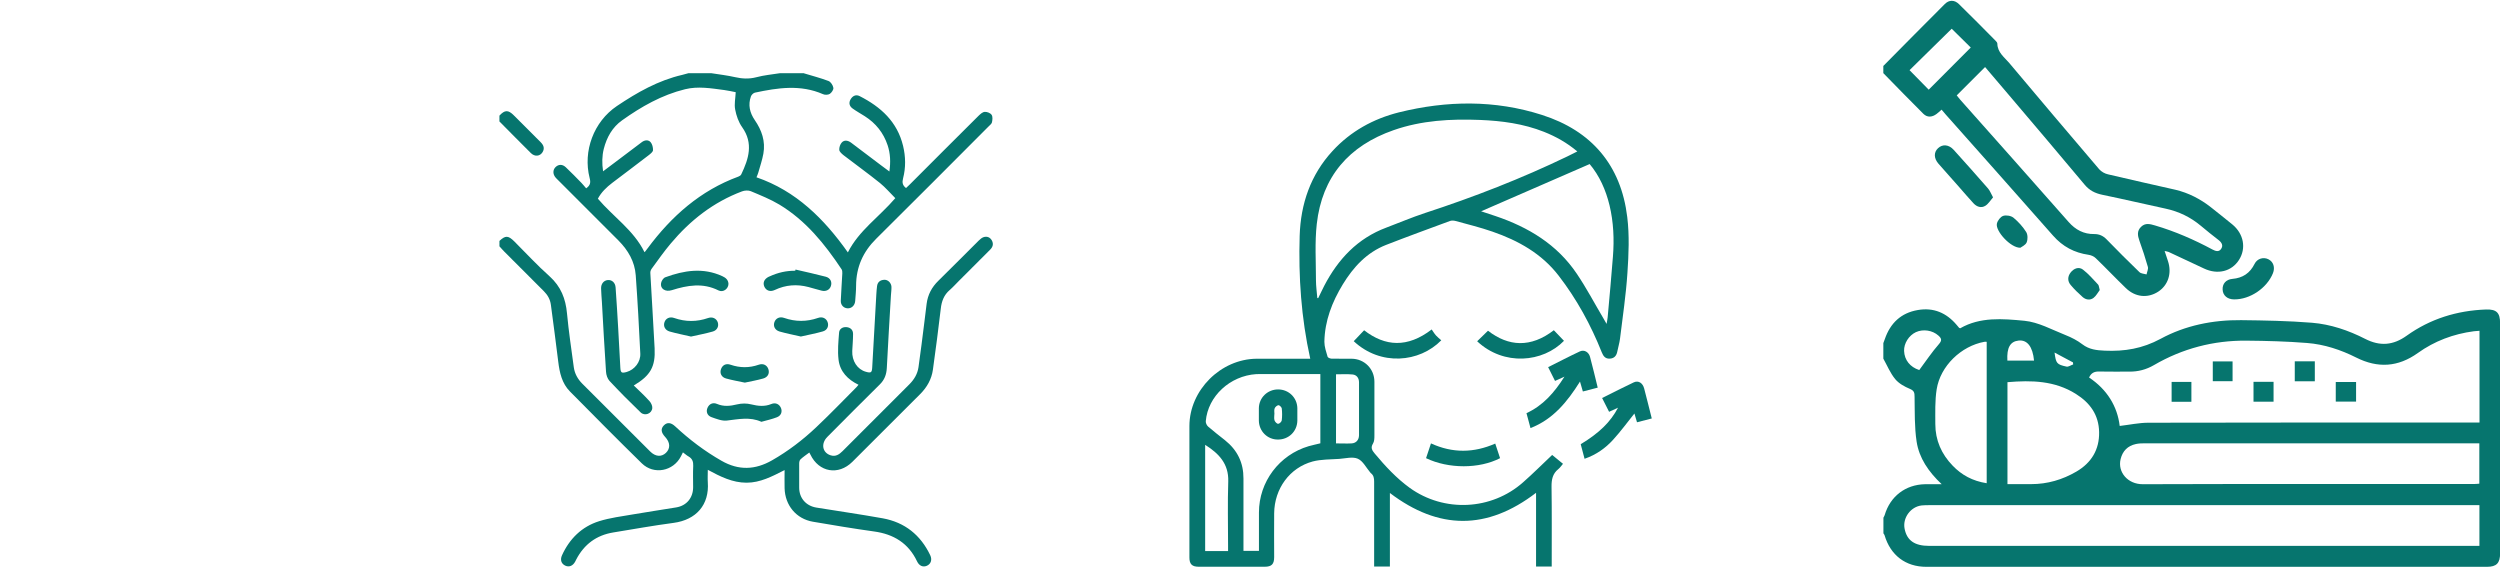 <?xml version="1.0" encoding="UTF-8"?>
<svg xmlns="http://www.w3.org/2000/svg" id="Layer_1" data-name="Layer 1" viewBox="0 0 279.32 65.12">
  <defs>
    <style>
      .cls-1 {
        fill: #06756e;
      }
    </style>
  </defs>
  <g>
    <path class="cls-1" d="m89.82,8.19c.92.28,1.85.52,2.75.86.25.1.49.47.54.76.04.2-.2.55-.4.68-.19.12-.55.13-.76.03-2.51-1.1-5.06-.71-7.6-.17-.18.04-.39.25-.45.42-.34.95-.13,1.83.43,2.65.78,1.13,1.21,2.37.96,3.75-.13.72-.37,1.41-.57,2.12-.04.15-.11.3-.2.52,4.42,1.52,7.55,4.63,10.21,8.39,1.24-2.45,3.49-3.95,5.3-6.06-.56-.55-1.08-1.18-1.71-1.69-1.33-1.07-2.71-2.06-4.06-3.1-.2-.16-.47-.39-.49-.6-.02-.28.1-.64.29-.84.29-.3.69-.22,1.03.03,1.13.85,2.26,1.71,3.39,2.56.27.2.54.4.89.66.15-1.06.11-2.01-.2-2.94-.46-1.38-1.32-2.45-2.54-3.23-.45-.29-.93-.55-1.36-.86-.37-.26-.47-.64-.23-1.04.23-.39.6-.56,1.01-.35,2.36,1.2,4.2,2.86,4.85,5.56.29,1.21.31,2.42,0,3.62-.12.46-.07.79.33,1.09.13-.13.28-.26.41-.39,2.56-2.56,5.12-5.13,7.69-7.68.2-.19.45-.43.7-.44.25-.02.63.13.76.33.14.2.1.57.04.84-.04.18-.26.33-.41.49-4.17,4.18-8.33,8.36-12.53,12.52-1.47,1.46-2.23,3.16-2.24,5.23,0,.57-.06,1.15-.1,1.72-.04.49-.39.83-.83.82-.45-.01-.8-.36-.78-.85.04-1.02.12-2.04.17-3.06,0-.15,0-.33-.08-.45-1.88-2.83-4-5.45-6.95-7.23-1-.6-2.11-1.04-3.2-1.5-.27-.11-.68-.09-.97.02-3.2,1.2-5.8,3.24-7.98,5.84-.75.89-1.42,1.85-2.11,2.79-.1.13-.17.32-.16.48.15,2.81.34,5.62.48,8.43.1,2.06-.47,3.04-2.33,4.15.6.58,1.2,1.13,1.74,1.73.19.2.35.54.33.79-.05.63-.84.93-1.3.49-1.19-1.14-2.35-2.31-3.48-3.52-.23-.25-.37-.67-.39-1.03-.18-2.59-.31-5.19-.46-7.79-.03-.5-.08-1-.09-1.5-.02-.53.3-.91.75-.95.45-.04.83.28.87.82.11,1.52.2,3.04.29,4.56.09,1.47.16,2.94.24,4.4.03.58.14.65.71.49.87-.25,1.57-1.11,1.52-2.06-.14-2.92-.3-5.84-.51-8.75-.11-1.52-.85-2.79-1.92-3.87-2.25-2.25-4.49-4.49-6.74-6.74-.1-.1-.21-.2-.3-.31-.32-.38-.31-.85,0-1.16.34-.33.77-.34,1.15.02.6.57,1.18,1.16,1.75,1.75.19.19.35.41.52.6.48-.33.52-.66.39-1.15-.77-3.01.46-6.3,3.04-8.04,2.26-1.52,4.63-2.87,7.33-3.49.22-.05.44-.12.66-.18.86,0,1.72,0,2.58,0,.88.14,1.77.24,2.64.44.8.18,1.56.22,2.37.01.86-.23,1.75-.31,2.63-.45.9,0,1.79,0,2.69,0Zm-17.84,19.99s.07-.03.09-.06c.1-.13.2-.25.29-.38,2.66-3.58,5.89-6.45,10.14-8.01.12-.04.27-.14.32-.25.83-1.74,1.38-3.46.1-5.27-.4-.56-.65-1.28-.78-1.97-.12-.61.03-1.26.06-1.94-.41-.08-.84-.18-1.28-.24-1.46-.19-2.92-.45-4.38-.09-2.6.64-4.88,1.94-7.03,3.47-1.09.77-1.72,1.9-2.05,3.19-.2.8-.21,1.61-.08,2.51.5-.37.91-.68,1.32-.99,1-.76,2-1.51,3.01-2.27.32-.24.72-.29.98,0,.19.22.28.6.27.9-.01.19-.28.4-.47.55-1.35,1.04-2.71,2.06-4.07,3.09-.66.5-1.24,1.06-1.62,1.78,1.73,2.03,4,3.52,5.2,5.96Z"></path>
    <path class="cls-1" d="m55.8,26.92c.67-.63.98-.62,1.66.05,1.31,1.31,2.56,2.67,3.94,3.9,1.27,1.14,1.8,2.51,1.95,4.15.19,2.01.49,4.02.76,6.02.1.71.44,1.32.95,1.83,2.53,2.52,5.05,5.05,7.58,7.57.59.59,1.25.64,1.76.16.52-.5.49-1.17-.1-1.8-.45-.49-.49-.9-.13-1.27.36-.37.79-.34,1.27.11,1.58,1.47,3.28,2.76,5.17,3.84,1.92,1.1,3.76,1.03,5.65-.05,1.8-1.03,3.44-2.28,4.94-3.7,1.54-1.46,3.01-2.98,4.5-4.48.07-.07.14-.16.22-.26-1.2-.58-2.07-1.47-2.23-2.79-.12-1-.02-2.04.06-3.05.03-.41.41-.64.83-.6.44.04.74.31.73.78,0,.63-.06,1.25-.09,1.88-.05,1.12.57,2.07,1.53,2.33.56.16.67.09.7-.49.16-2.72.31-5.44.46-8.17.02-.3.04-.61.08-.91.06-.47.37-.69.81-.71.41-.02.78.35.8.79.01.32-.04.64-.06.97-.16,2.7-.32,5.41-.46,8.11-.04.72-.26,1.31-.78,1.82-1.96,1.94-3.92,3.9-5.86,5.86-.75.75-.56,1.77.36,2.06.56.18.96-.09,1.34-.47,2.49-2.49,4.97-4.98,7.46-7.46.54-.54.91-1.16,1.02-1.91.24-1.69.45-3.37.66-5.06.09-.68.17-1.35.25-2.03.13-1.02.58-1.86,1.32-2.58,1.51-1.48,3-2.99,4.5-4.48.16-.16.35-.32.56-.39.38-.11.71.02.91.38.21.39.1.73-.19,1.02-1.17,1.17-2.33,2.34-3.5,3.5-.34.34-.67.71-1.03,1.02-.64.55-.9,1.26-.99,2.08-.27,2.28-.56,4.55-.88,6.82-.15,1.06-.66,1.96-1.42,2.72-2.53,2.52-5.05,5.05-7.58,7.57-1.56,1.55-3.74,1.17-4.69-.82-.03-.06-.07-.12-.12-.22-.34.26-.68.48-.98.76-.11.1-.15.31-.15.47-.01.9-.01,1.79,0,2.69,0,1.17.76,2.04,1.92,2.23,2.47.4,4.96.76,7.42,1.2,2.46.45,4.22,1.86,5.3,4.12.24.51.08.98-.37,1.18-.43.19-.86.02-1.1-.49-.96-2.03-2.61-3.04-4.8-3.34-2.29-.32-4.57-.7-6.84-1.09-1.86-.32-3.11-1.83-3.16-3.74-.02-.65,0-1.29,0-2.03-1.38.7-2.71,1.41-4.25,1.41-1.56,0-2.91-.67-4.33-1.44,0,.52-.03.95,0,1.39.18,2.5-1.27,4.2-3.83,4.54-2.25.3-4.49.7-6.74,1.07-1.88.31-3.25,1.33-4.13,3.02-.04.08-.07.16-.12.24-.26.48-.69.65-1.12.44-.43-.21-.58-.64-.35-1.15.84-1.85,2.21-3.2,4.15-3.81,1.22-.38,2.51-.54,3.78-.76,1.61-.28,3.22-.51,4.83-.78,1.16-.19,1.89-1.07,1.89-2.26,0-.79-.03-1.58.01-2.37.02-.48-.1-.82-.52-1.06-.22-.12-.4-.3-.63-.46-.08.16-.15.3-.22.44-.85,1.67-3.03,2.1-4.37.79-2.71-2.65-5.37-5.34-8.03-8.03-.9-.91-1.16-2.1-1.31-3.33-.25-2.12-.55-4.23-.82-6.34-.08-.62-.36-1.11-.79-1.54-1.46-1.45-2.92-2.92-4.38-4.38-.2-.2-.39-.42-.58-.63,0-.22,0-.43,0-.65Z"></path>
    <path class="cls-1" d="m55.8,12.92c.6-.65.98-.66,1.6-.04,1,1,2,2,3,3,.32.32.48.67.23,1.1-.28.49-.88.56-1.32.12-1.18-1.17-2.34-2.35-3.51-3.53,0-.22,0-.43,0-.65Z"></path>
    <path class="cls-1" d="m85.05,47.12c-1.26-.57-2.55-.28-3.85-.13-.55.06-1.15-.19-1.7-.38-.49-.17-.64-.63-.45-1.05.19-.43.6-.63,1.06-.43.75.32,1.48.24,2.25.05.5-.12,1.07-.13,1.57,0,.77.19,1.5.27,2.25-.04.46-.19.88,0,1.07.43.18.42.03.87-.45,1.05-.54.21-1.12.34-1.74.51Z"></path>
    <path class="cls-1" d="m81.39,31.72c-.01.55-.59.99-1.11.73-1.75-.88-3.47-.58-5.22-.03-.72.23-1.32-.16-1.2-.79.04-.24.25-.57.47-.65,2.1-.77,4.22-1.11,6.36-.13.39.18.67.4.7.86Z"></path>
    <path class="cls-1" d="m88.9,30.12c1.13.26,2.26.51,3.37.8.51.14.72.59.56,1.05-.14.42-.56.63-1.05.5-.48-.12-.96-.27-1.45-.4-1.29-.34-2.55-.25-3.77.33-.52.24-.97.07-1.17-.39-.18-.44,0-.84.5-1.09.03-.02.07-.02.1-.04.91-.42,1.86-.64,2.86-.63.01-.04.02-.09.03-.13Z"></path>
    <path class="cls-1" d="m89.48,37.6c-.82-.19-1.61-.34-2.38-.56-.52-.15-.73-.6-.58-1.04.15-.44.59-.66,1.09-.48,1.27.44,2.52.44,3.79,0,.48-.17.9.04,1.06.45.17.44-.02.92-.53,1.06-.8.23-1.63.38-2.45.57Z"></path>
    <path class="cls-1" d="m77.19,37.6c-.81-.19-1.6-.34-2.37-.56-.52-.15-.73-.6-.58-1.04.15-.44.59-.65,1.09-.47,1.27.44,2.52.44,3.79,0,.49-.17.94.06,1.08.5.13.42-.07.87-.56,1.01-.8.23-1.63.38-2.46.57Z"></path>
    <path class="cls-1" d="m83.22,42.75c-.71-.15-1.41-.27-2.09-.46-.52-.14-.73-.58-.58-1.03.16-.47.56-.69,1.07-.51,1.05.36,2.09.37,3.15,0,.51-.18.93.05,1.08.5.15.46-.05.89-.58,1.04-.66.19-1.35.31-2.05.46Z"></path>
  </g>
  <g>
    <path class="cls-1" d="m146.39,40.07c-1.01-4.55-1.32-9.13-1.18-13.73.11-3.55,1.21-6.8,3.67-9.47,2.02-2.2,4.56-3.6,7.43-4.32,5.34-1.32,10.7-1.4,15.97.29,5.54,1.77,8.83,5.61,9.53,11.41.25,2.05.16,4.16.02,6.23-.16,2.46-.53,4.91-.83,7.37-.06.48-.21.94-.3,1.42-.09.48-.35.78-.86.8-.49.02-.71-.29-.88-.71-1.22-3.06-2.79-5.93-4.8-8.54-1.9-2.48-4.52-3.94-7.41-4.94-1.35-.47-2.74-.81-4.12-1.19-.2-.05-.44-.07-.63,0-2.38.88-4.77,1.75-7.13,2.67-2.17.85-3.66,2.48-4.84,4.41-1.2,1.97-2.02,4.08-2.06,6.42,0,.55.2,1.12.36,1.67.03.1.27.2.42.21.75.02,1.51,0,2.26.01,1.43.01,2.55,1.13,2.55,2.57,0,2.01,0,4.02,0,6.03,0,.3-.01.65-.16.88-.29.47-.1.76.2,1.12,1.18,1.41,2.42,2.75,3.91,3.83,3.84,2.76,9.13,2.51,12.67-.63,1.1-.97,2.14-2.01,3.24-3.05.32.27.75.61,1.21.99-.19.22-.33.44-.52.59-.65.52-.77,1.19-.76,1.99.04,2.76.02,5.53.02,8.29,0,.19,0,.39,0,.61h-1.75v-8.24c-5.47,4.19-10.87,4.17-16.33.02v8.22h-1.76v-.66c0-2.94,0-5.89,0-8.83,0-.38-.05-.71-.37-.95-.03-.02-.05-.05-.07-.08-.45-.53-.81-1.28-1.39-1.53-.57-.25-1.37-.03-2.06.02-1,.07-2.03.04-2.98.29-2.57.7-4.27,3.04-4.3,5.78-.02,1.63,0,3.27,0,4.9,0,.79-.28,1.08-1.06,1.08-2.46,0-4.92,0-7.37,0-.75,0-1.04-.29-1.04-1.04,0-4.9-.01-9.8,0-14.69.01-4,3.5-7.48,7.51-7.51,1.85-.01,3.7,0,5.54,0,.17,0,.35,0,.44,0Zm.79-6.77s.07,0,.1.01c.23-.46.44-.93.68-1.39,1.55-2.97,3.72-5.29,6.93-6.49,1.44-.54,2.86-1.15,4.32-1.63,5.45-1.78,10.78-3.85,15.94-6.34.35-.17.69-.34,1.08-.54-1.17-.98-2.39-1.66-3.72-2.19-2.3-.91-4.7-1.23-7.15-1.33-3.28-.13-6.53.05-9.65,1.14-4.99,1.74-8,5.19-8.59,10.49-.23,2.07-.09,4.18-.09,6.28,0,.66.1,1.32.15,1.98Zm18.31-9.69c.49.16,1.05.34,1.6.53,3.67,1.24,6.88,3.17,9.08,6.44,1.09,1.61,2,3.35,3,5.03.09.15.18.31.33.58.06-.34.1-.53.12-.73.2-2.27.42-4.53.59-6.8.15-1.92.07-3.84-.38-5.72-.42-1.73-1.13-3.31-2.22-4.61-4.08,1.78-8.11,3.53-12.13,5.28Zm-17.97,18.18c-2.19,0-4.33,0-6.46,0-.23,0-.47,0-.7.01-2.94.19-5.4,2.47-5.64,5.25-.02.2.11.48.26.61.61.53,1.25,1.02,1.88,1.52,1.38,1.1,2.08,2.51,2.07,4.29-.01,2.51,0,5.02,0,7.53,0,.19,0,.38,0,.55h1.73c0-1.46,0-2.88,0-4.29,0-3.43,2.27-6.44,5.56-7.41.43-.12.86-.21,1.3-.32v-7.75Zm-10.31,19.79v-.63c0-2.39-.06-4.77.02-7.16.06-1.98-1.05-3.12-2.58-4.09v11.87h2.56Zm12.06-12.04c.62,0,1.19.03,1.75,0,.49-.03.81-.38.82-.9.01-1.97.01-3.95,0-5.92,0-.47-.25-.83-.71-.88-.61-.06-1.23-.02-1.86-.02v7.72Z"></path>
    <path class="cls-1" d="m174.8,42.08c-.43.19-.73.33-1.06.48-.26-.51-.5-1-.77-1.54,1.21-.6,2.37-1.21,3.55-1.76.48-.22.98.07,1.13.61.3,1.12.57,2.25.86,3.44-.55.14-1.08.28-1.66.43-.1-.35-.2-.69-.32-1.11-1.4,2.23-2.97,4.2-5.53,5.2-.15-.57-.29-1.1-.45-1.67,1.84-.84,3.11-2.29,4.24-4.07Z"></path>
    <path class="cls-1" d="m184.56,46.75c-.57.15-1.09.28-1.66.43-.1-.35-.2-.68-.29-.98-.78.97-1.52,1.99-2.37,2.92-.86.95-1.9,1.69-3.2,2.14-.15-.56-.29-1.1-.43-1.63,2.07-1.25,3.33-2.48,4.17-4.08-.36.17-.66.3-1,.46-.26-.51-.5-1-.78-1.54,1.21-.6,2.36-1.2,3.54-1.75.52-.24,1,.07,1.16.69.29,1.09.55,2.18.85,3.35Z"></path>
    <path class="cls-1" d="m151.25,38.12c.4-.42.78-.82,1.16-1.22,2.35,1.82,4.84,1.99,7.55-.09.15.21.29.46.48.67.18.2.39.36.59.54-2.43,2.49-6.78,2.91-9.78.1Z"></path>
    <path class="cls-1" d="m173.61,36.9c.39.41.76.79,1.13,1.18-2.35,2.42-6.71,2.85-9.7.05.4-.39.8-.78,1.21-1.18,2.29,1.78,4.78,1.93,7.35-.05Z"></path>
    <path class="cls-1" d="m159.88,49.54c2.42,1.11,4.79,1.07,7.18.02.2.61.37,1.12.54,1.63-2.32,1.2-5.75,1.21-8.27,0,.17-.51.34-1.02.55-1.65Z"></path>
    <path class="cls-1" d="m144.95,46.3c0,.23,0,.47,0,.7-.02,1.2-.97,2.12-2.18,2.11-1.17,0-2.1-.93-2.12-2.11,0-.47,0-.93,0-1.4.02-1.17.97-2.09,2.15-2.09,1.18,0,2.12.91,2.15,2.08,0,.23,0,.47,0,.7Zm-2.57-.02s0,0,0,0c0,.23-.05.48.02.69.06.17.27.39.41.38.14,0,.38-.23.4-.39.05-.44.05-.89,0-1.33-.02-.14-.26-.37-.37-.36-.16.02-.37.2-.43.37-.07.18-.02.42-.02.64Z"></path>
  </g>
  <g>
    <path class="cls-1" d="m210.43,38.31c.05-.14.11-.28.16-.43.61-1.78,1.81-2.92,3.68-3.24,1.77-.31,3.21.32,4.35,1.67.09.1.17.21.26.31.01.02.04.02.13.06,2.23-1.29,4.75-1.07,7.17-.84,1.57.15,3.08,1,4.6,1.6.66.26,1.32.6,1.88,1.03.76.58,1.58.67,2.5.71,2.21.1,4.21-.23,6.23-1.32,2.76-1.5,5.84-2.12,9-2.09,2.64.03,5.29.08,7.92.29,2.08.17,4.08.85,5.94,1.8,1.66.85,3.13.73,4.64-.35,2.64-1.89,5.62-2.81,8.86-2.93,1.18-.04,1.58.36,1.58,1.54,0,8.57,0,17.13,0,25.7,0,1.1-.4,1.51-1.48,1.51-20.88,0-41.75,0-62.63,0-2.31,0-4-1.29-4.66-3.52-.02-.08-.08-.15-.13-.22,0-.58,0-1.17,0-1.75.05-.1.11-.19.14-.29.62-2.1,2.32-3.4,4.5-3.45.57-.01,1.13,0,1.87,0-1.49-1.41-2.52-2.93-2.8-4.75-.25-1.64-.2-3.34-.23-5.01,0-.45-.04-.69-.52-.89-.6-.25-1.24-.6-1.65-1.1-.55-.67-.89-1.51-1.32-2.28,0-.58,0-1.17,0-1.75Zm66.58-1.35c-.25.02-.43.03-.61.05-2.28.3-4.39,1.09-6.26,2.43-2.21,1.58-4.47,1.72-6.88.51-1.73-.87-3.57-1.48-5.5-1.63-2.25-.18-4.52-.24-6.78-.26-3.68-.03-7.14.88-10.32,2.73-.86.5-1.76.74-2.75.73-1.12-.01-2.24.02-3.36-.01-.54-.02-.91.15-1.14.67,2,1.33,3.16,3.21,3.42,5.41,1.11-.13,2.16-.36,3.21-.36,12.04-.03,24.09-.02,36.13-.02h.86v-10.25Zm0,19.48h-.84c-20.2,0-40.4,0-60.59,0-.29,0-.58,0-.87.03-1.24.14-2.16,1.4-1.91,2.62.26,1.3,1.12,1.9,2.74,1.9,20.22,0,40.44,0,60.66,0,.26,0,.52,0,.82,0v-4.54Zm0-6.91h-.78c-12.2,0-24.39,0-36.59,0-.33,0-.68.01-1,.08-.92.2-1.49.78-1.71,1.69-.35,1.45.8,2.81,2.48,2.8,12.31-.04,24.62-.02,36.93-.02.22,0,.43-.02.67-.04v-4.52Zm-52.72-6.83v11.39c.91,0,1.78,0,2.65,0,1.81,0,3.49-.49,5.05-1.4,1.68-.98,2.58-2.46,2.54-4.42-.04-1.9-.99-3.25-2.6-4.26-2.36-1.48-4.93-1.54-7.64-1.31Zm-2.33-4.51s-.15-.02-.25,0c-2.59.47-4.92,2.7-5.33,5.31-.2,1.27-.15,2.58-.15,3.88,0,1.81.69,3.36,1.94,4.65,1,1.04,2.21,1.71,3.8,1.96v-15.79Zm-7.53,3.16c.76-1.02,1.42-2.01,2.19-2.89.38-.43.31-.65-.05-.97-.66-.59-1.7-.75-2.51-.38-.79.37-1.35,1.26-1.32,2.1.04,1.03.68,1.8,1.68,2.13Zm9.85-1.06h2.98c-.15-1.56-.76-2.34-1.72-2.24-.94.1-1.34.78-1.26,2.24Zm5.27-.9c.16,1.21.24,1.33,1.33,1.57.22.05.5-.16.75-.24,0-.08-.01-.15-.02-.23-.66-.35-1.31-.7-2.06-1.1Z"></path>
    <path class="cls-1" d="m210.43,7.36c2.29-2.31,4.56-4.62,6.86-6.91.48-.48,1.07-.48,1.57,0,1.38,1.34,2.73,2.72,4.09,4.09.09.09.21.22.21.34.02.99.79,1.52,1.34,2.17,3.33,3.97,6.68,7.92,10.04,11.86.24.28.63.49.99.57,2.5.6,5.01,1.14,7.52,1.72,1.48.35,2.81,1.04,4,1.98.79.63,1.58,1.25,2.36,1.89,1.28,1.05,1.58,2.67.75,3.97-.83,1.3-2.39,1.68-3.91.96-1.31-.62-2.63-1.24-3.95-1.85-.1-.04-.21-.05-.45-.11.14.43.25.78.37,1.12.46,1.36.03,2.7-1.09,3.43-1.18.76-2.57.62-3.63-.42-1.13-1.09-2.21-2.23-3.34-3.32-.2-.2-.52-.34-.8-.38-1.6-.23-2.9-.92-3.98-2.15-3.98-4.53-8-9.03-12-13.54-.15-.17-.29-.34-.45-.53-.23.2-.38.35-.56.48-.49.37-1.03.42-1.47-.01-1.51-1.5-2.99-3.03-4.48-4.55,0-.27,0-.54,0-.81Zm8.19,3.3c.13.15.26.33.41.5,4.03,4.54,8.08,9.08,12.09,13.64.78.88,1.7,1.37,2.87,1.35.55,0,.98.19,1.37.59,1.21,1.24,2.42,2.46,3.67,3.66.18.18.53.18.8.26.05-.28.21-.59.15-.83-.28-.99-.6-1.97-.95-2.94-.2-.56-.29-1.09.19-1.55.48-.47,1.01-.31,1.56-.15,2.24.66,4.37,1.59,6.42,2.69.34.18.71.3.96-.07.26-.38.07-.71-.27-.98-.67-.52-1.34-1.05-1.99-1.6-1.16-.97-2.46-1.6-3.94-1.92-2.36-.51-4.71-1.06-7.08-1.55-.8-.17-1.43-.48-1.97-1.13-2.83-3.39-5.69-6.75-8.55-10.12-.86-1.02-1.73-2.04-2.57-3.02-1.07,1.07-2.1,2.1-3.18,3.18Zm-3.13-.64c1.62-1.62,3.2-3.21,4.7-4.71-.78-.77-1.52-1.49-2.13-2.1-1.53,1.5-3.14,3.08-4.71,4.63.73.74,1.48,1.51,2.14,2.18Z"></path>
    <path class="cls-1" d="m222.68,22.05c-.29.33-.52.73-.86.94-.46.29-.96.12-1.33-.28-.54-.59-1.07-1.2-1.6-1.81-.77-.87-1.55-1.74-2.31-2.61-.52-.6-.54-1.27-.05-1.73.51-.48,1.21-.42,1.76.19,1.29,1.43,2.57,2.86,3.83,4.31.21.24.32.56.56.99Z"></path>
    <path class="cls-1" d="m249.61,33.45c-.74,0-1.25-.43-1.28-1.09-.04-.64.37-1.14,1.09-1.2,1.15-.1,1.96-.63,2.48-1.68.3-.6,1-.79,1.55-.51.56.28.76.92.5,1.56-.67,1.66-2.56,2.94-4.33,2.92Z"></path>
    <path class="cls-1" d="m225.72,27.68c-1.08.02-2.8-1.88-2.61-2.7.08-.34.4-.76.7-.86.34-.11.88-.02,1.16.21.54.45,1.04,1,1.41,1.59.19.3.19.84.05,1.17-.13.3-.56.48-.7.59Z"></path>
    <path class="cls-1" d="m234.59,32.42c-.19.24-.38.63-.68.86-.39.3-.87.22-1.23-.1-.47-.42-.92-.85-1.32-1.33-.38-.44-.36-.97,0-1.42.35-.44.9-.66,1.36-.31.63.48,1.15,1.1,1.7,1.68.09.1.09.29.18.61Z"></path>
    <path class="cls-1" d="m258.63,42.6h-2.24v-2.23h2.24v2.23Z"></path>
    <path class="cls-1" d="m263.24,42.68v2.19h-2.27v-2.19h2.27Z"></path>
    <path class="cls-1" d="m249.44,40.38v2.21h-2.21v-2.21h2.21Z"></path>
    <path class="cls-1" d="m244.84,44.89h-2.21v-2.22h2.21v2.22Z"></path>
    <path class="cls-1" d="m251.78,44.88v-2.22h2.24v2.22h-2.24Z"></path>
  </g>
</svg>
